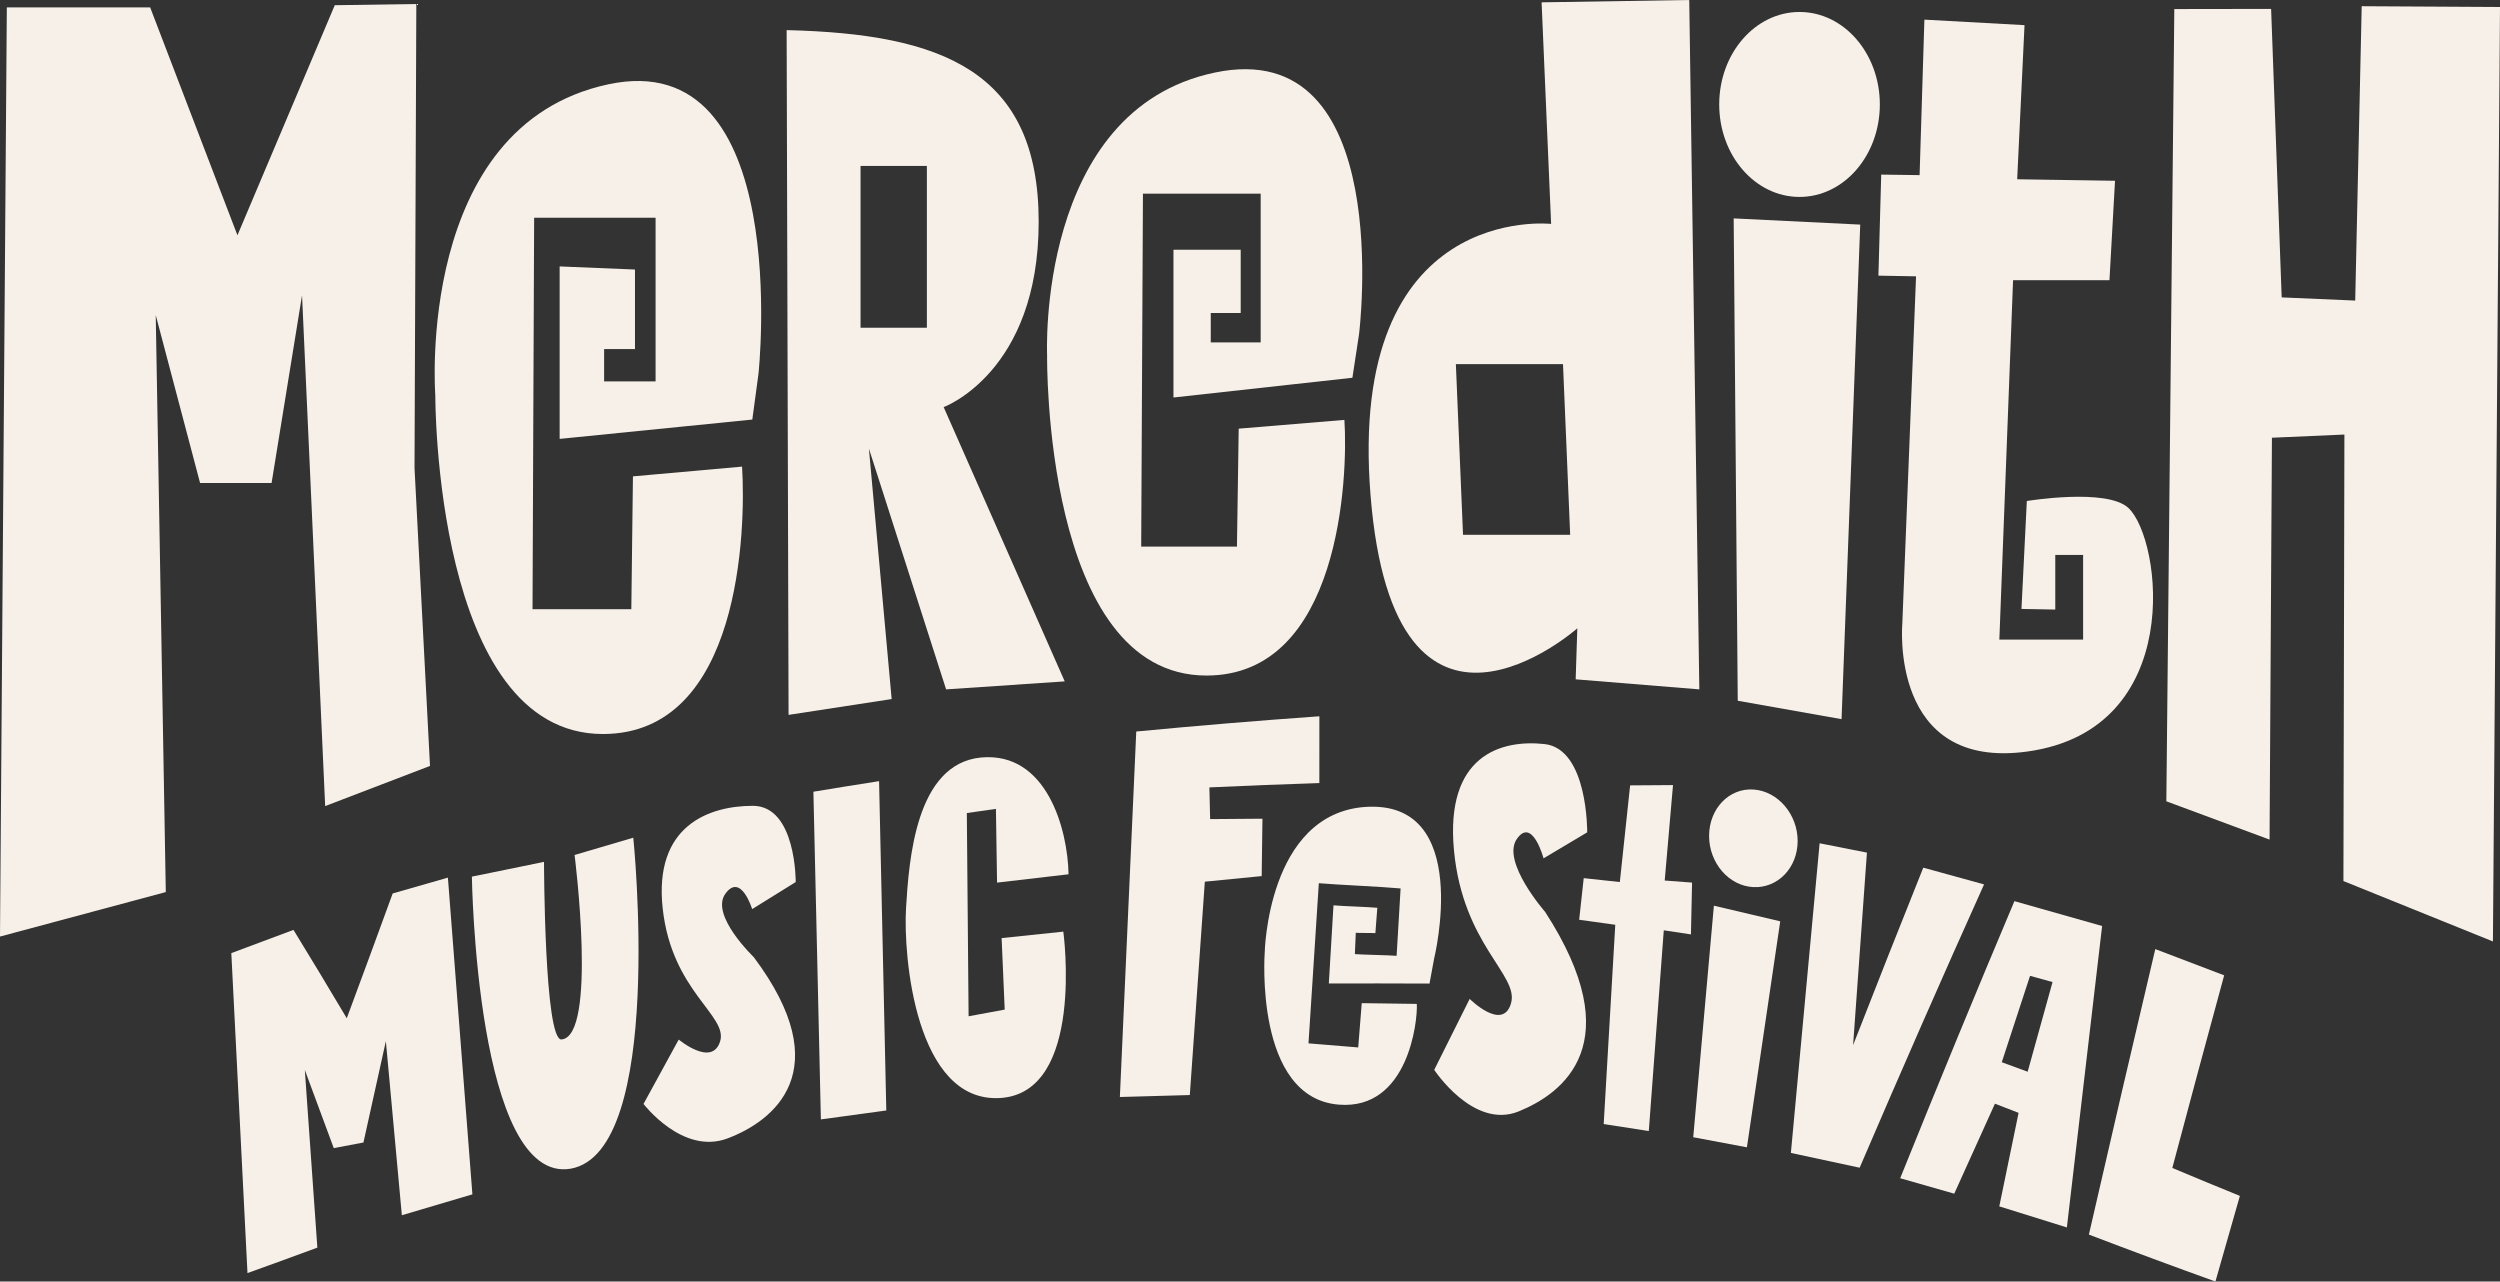 <svg width="119" height="61" viewBox="0 0 119 61" fill="none" xmlns="http://www.w3.org/2000/svg">
<rect x="0" y="0" width="119" height="61" fill="#333333" stroke="none"/>
<g clip-path="url(#clip0_977_2618)">
<path d="M0.325 0.353L0 44.58L7.892 42.462L7.413 14.998L9.524 22.992H12.927L14.377 14.055L15.478 38.37L20.468 36.458L19.731 22.274L19.817 0.191L15.935 0.248L11.302 11.199L7.148 0.353H0.325Z" fill="#F7F0E8"/>
<path d="M30.128 22.675L30.051 28.998H25.348L25.425 10.364H31.206V18.155H28.756V16.616H30.225V12.83L26.639 12.682V20.891L35.81 19.971L36.105 17.782C36.105 17.782 37.784 2.121 28.952 4.014C19.736 5.988 20.721 18.828 20.721 18.828C20.721 18.828 20.663 34.939 28.698 34.939C35.264 34.939 35.509 25.194 35.322 22.211L30.128 22.675Z" fill="#F7F0E8"/>
<path d="M50.681 32.434L44.918 19.378C44.918 19.378 49.441 17.728 49.441 10.554C49.441 3.379 44.841 1.61 37.444 1.434L37.536 34.028L42.443 33.275L41.36 21.352L45.035 32.814L50.681 32.434ZM40.962 7.897H44.119V15.601H40.962V7.897Z" fill="#F7F0E8"/>
<path d="M103.497 0.431L103.118 38.142L108.031 39.965L108.144 20.836L111.594 20.684L111.547 41.938L118.663 44.813L119 0.333L112.417 0.296L112.108 14.307L108.608 14.156L108.105 0.424L103.497 0.431Z" fill="#F7F0E8"/>
<path d="M91.601 0.935L91.373 8.336L89.546 8.311L89.413 13.121L91.204 13.153L90.551 29.664C90.551 29.664 89.904 36.689 96.508 35.772C104.051 34.725 102.91 25.683 101.315 24.182C100.29 23.218 96.477 23.848 96.477 23.848L96.222 28.985L97.831 29.015V26.416H99.156V30.445H95.169L95.822 13.338H100.41L100.675 8.605L96.018 8.533L96.367 1.197L91.601 0.935Z" fill="#F7F0E8"/>
<path d="M80.888 32.814L80.408 0L73.38 0.111L73.833 10.658C73.833 10.658 64.106 9.574 65.239 23.594C66.373 37.614 75.08 29.908 75.08 29.908L75.002 32.336L80.888 32.814ZM69.64 25.457L69.299 17.334H74.399L74.74 25.457H69.64Z" fill="#F7F0E8"/>
<path d="M82.523 10.396L82.717 33.356L87.658 34.232L88.547 10.691L82.523 10.396Z" fill="#F7F0E8"/>
<path d="M85.657 9.374C87.769 9.374 89.48 7.403 89.48 4.972C89.48 2.541 87.769 0.57 85.657 0.57C83.546 0.57 81.835 2.541 81.835 4.972C81.835 7.403 83.546 9.374 85.657 9.374Z" fill="#F7F0E8"/>
<path d="M58.962 20.404L58.879 26.018H54.321L54.404 9.22H60.008V16.298H57.632V14.899H59.057V11.887H55.857V18.921L64.374 17.981L64.69 15.912C64.69 15.912 66.482 1.631 57.821 3.455C49.32 5.244 49.842 16.912 49.842 16.912C49.842 16.912 49.641 32.156 57.429 32.156C63.794 32.156 64.175 22.696 63.993 19.987L58.962 20.404Z" fill="#F7F0E8"/>
<path d="M11.011 45.368C11.267 50.421 11.523 55.498 11.78 60.598C12.89 60.2 13.998 59.798 15.106 59.386C14.906 56.559 14.709 53.739 14.509 50.929C14.968 52.159 15.428 53.399 15.887 54.65C16.358 54.56 16.829 54.472 17.3 54.383C17.657 52.783 18.011 51.173 18.367 49.559C18.622 52.31 18.874 55.072 19.128 57.845C20.248 57.517 21.366 57.185 22.486 56.851C22.097 51.8 21.709 46.775 21.32 41.775C20.444 42.027 19.569 42.277 18.692 42.528C17.963 44.527 17.235 46.508 16.506 48.468C15.66 47.044 14.815 45.642 13.97 44.263C12.983 44.634 11.997 45.002 11.011 45.368Z" fill="#F7F0E8"/>
<path d="M22.462 41.728C22.462 41.727 22.663 56.397 27.168 55.629C31.674 54.821 30.144 39.849 30.144 39.874C29.213 40.147 28.281 40.423 27.35 40.697C27.35 40.687 28.449 49.323 26.729 49.478C25.907 49.547 25.895 41.025 25.895 41.025C24.75 41.257 23.607 41.493 22.462 41.728Z" fill="#F7F0E8"/>
<path d="M37.876 41.985C37.876 41.987 37.906 38.354 35.83 38.357C33.754 38.361 31.108 39.292 31.545 43.25C31.981 47.208 34.667 48.336 34.276 49.575C33.884 50.808 32.309 49.48 32.307 49.483C31.748 50.509 31.19 51.531 30.631 52.548C30.631 52.543 32.496 55.004 34.641 54.184C36.786 53.375 39.94 50.987 35.883 45.565C35.883 45.56 33.789 43.565 34.526 42.544C35.264 41.517 35.803 43.271 35.803 43.273C36.495 42.842 37.186 42.413 37.876 41.985Z" fill="#F7F0E8"/>
<path d="M75.551 39.619C75.551 39.62 75.594 35.641 73.516 35.417C71.437 35.194 68.784 35.956 69.209 40.474C69.635 44.986 72.319 46.404 71.924 47.759C71.529 49.115 69.956 47.548 69.956 47.548C69.393 48.67 68.832 49.796 68.269 50.924C68.269 50.926 70.129 53.765 72.277 52.908C74.426 52.039 77.589 49.645 73.546 43.403C73.546 43.405 71.457 41.019 72.198 39.939C72.939 38.862 73.473 40.857 73.473 40.857C74.165 40.442 74.858 40.029 75.551 39.619Z" fill="#F7F0E8"/>
<path d="M38.718 37.686C38.836 42.881 38.956 48.08 39.074 53.284C40.111 53.141 41.148 52.999 42.188 52.858C42.073 47.629 41.958 42.404 41.844 37.183C40.801 37.346 39.76 37.513 38.718 37.686Z" fill="#F7F0E8"/>
<path d="M50.863 41.616C49.729 41.744 48.595 41.876 47.46 42.012C47.443 40.842 47.423 39.672 47.406 38.502C46.943 38.567 46.483 38.634 46.021 38.701C46.049 41.926 46.077 45.15 46.105 48.375C46.679 48.268 47.25 48.162 47.824 48.057C47.774 46.922 47.727 45.787 47.677 44.653C48.656 44.549 49.635 44.447 50.614 44.346C50.614 44.345 51.659 52.01 47.614 52.265C43.571 52.518 42.988 45.486 43.128 43.213C43.267 40.944 43.585 36.35 46.702 36.057C49.821 35.772 50.826 39.471 50.863 41.616Z" fill="#F7F0E8"/>
<path d="M54.086 34.82C53.825 40.622 53.566 46.42 53.306 52.217C54.416 52.184 55.526 52.152 56.635 52.124C56.873 48.739 57.111 45.354 57.35 41.968C58.251 41.876 59.153 41.788 60.056 41.702C60.068 40.791 60.08 39.881 60.093 38.97C59.262 38.973 58.433 38.98 57.602 38.989C57.59 38.486 57.577 37.983 57.567 37.48C59.311 37.399 61.056 37.33 62.801 37.274C62.801 36.215 62.801 35.156 62.802 34.095C59.895 34.301 56.99 34.543 54.086 34.82Z" fill="#F7F0E8"/>
<path d="M64.819 47.75C64.762 48.452 64.708 49.156 64.651 49.858C63.863 49.793 63.074 49.728 62.284 49.664C62.448 47.122 62.612 44.582 62.776 42.041C63.746 42.122 65.699 42.202 66.669 42.29C66.606 43.358 66.542 44.427 66.479 45.497C66.144 45.467 64.828 45.444 64.492 45.416C64.505 45.205 64.522 44.612 64.535 44.401C64.706 44.415 65.299 44.404 65.468 44.418C65.5 43.889 65.528 43.741 65.56 43.211C65.006 43.162 64.028 43.141 63.474 43.094C63.4 44.332 63.326 45.572 63.252 46.813C64.85 46.809 66.447 46.811 68.045 46.818C68.119 46.422 68.192 46.026 68.264 45.63C68.264 45.632 70.132 38.059 64.978 38.41C60.326 38.753 60.2 45.352 60.2 45.346C60.2 45.347 59.691 52.261 63.732 52.581C67.034 52.845 67.488 48.588 67.44 47.786C66.569 47.772 65.694 47.759 64.819 47.75Z" fill="#F7F0E8"/>
<path d="M77.594 37.384C77.43 38.916 77.268 40.451 77.104 41.985C76.53 41.923 75.959 41.862 75.385 41.8C75.313 42.46 75.241 43.121 75.168 43.781C75.742 43.858 76.313 43.938 76.887 44.019C76.703 47.176 76.52 50.34 76.336 53.505C77.052 53.615 77.767 53.726 78.483 53.837C78.721 50.648 78.958 47.461 79.196 44.282C79.626 44.347 80.058 44.413 80.489 44.478C80.506 43.656 80.524 42.833 80.542 42.011C80.108 41.978 79.674 41.944 79.24 41.913C79.372 40.398 79.504 38.883 79.635 37.37C78.956 37.374 78.275 37.379 77.594 37.384Z" fill="#F7F0E8"/>
<path d="M81.581 43.111C81.253 46.776 80.926 50.449 80.598 54.132C81.45 54.292 82.302 54.452 83.153 54.612C83.682 51.011 84.209 47.425 84.739 43.855C83.687 43.606 82.634 43.358 81.581 43.111Z" fill="#F7F0E8"/>
<path d="M81.353 39.786C81.355 38.495 82.3 37.504 83.465 37.581C84.629 37.659 85.569 38.76 85.568 40.034C85.566 41.308 84.62 42.286 83.456 42.226C82.293 42.168 81.351 41.077 81.353 39.786Z" fill="#F7F0E8"/>
<path d="M86.614 40.14C86.159 45.032 85.702 49.946 85.246 54.879C86.337 55.115 87.427 55.35 88.519 55.583C90.495 50.98 92.469 46.477 94.441 42.098C93.476 41.832 92.513 41.566 91.548 41.301C90.435 44.079 89.321 46.895 88.207 49.749C88.427 46.688 88.646 43.634 88.866 40.585C88.115 40.435 87.365 40.287 86.614 40.14Z" fill="#F7F0E8"/>
<path d="M95.886 42.895C94.076 47.182 92.262 51.585 90.449 56.084C91.306 56.33 92.165 56.577 93.022 56.819C93.668 55.38 94.314 53.952 94.959 52.535C95.335 52.681 95.709 52.828 96.085 52.972C95.78 54.45 95.473 55.933 95.166 57.423C96.238 57.761 97.311 58.095 98.383 58.426C98.945 53.603 99.504 48.822 100.061 44.078C98.671 43.683 97.277 43.289 95.886 42.895ZM96.517 51.014C96.106 50.864 95.695 50.713 95.284 50.562C95.732 49.182 96.182 47.812 96.63 46.45C96.986 46.549 97.344 46.647 97.701 46.746C97.307 48.16 96.912 49.583 96.517 51.014Z" fill="#F7F0E8"/>
<path d="M102.592 45.177C101.541 49.63 100.486 54.161 99.431 58.766C101.439 59.533 103.446 60.279 105.454 61C105.842 59.633 106.23 58.275 106.618 56.925C105.546 56.489 104.475 56.046 103.402 55.595C104.226 52.495 105.048 49.438 105.87 46.426C104.778 46.012 103.686 45.596 102.592 45.177Z" fill="#F7F0E8"/>
</g>
<defs>
<clipPath id="clip0_977_2618">
<rect width="119" height="61" fill="white"/>
</clipPath>
</defs>
</svg>
